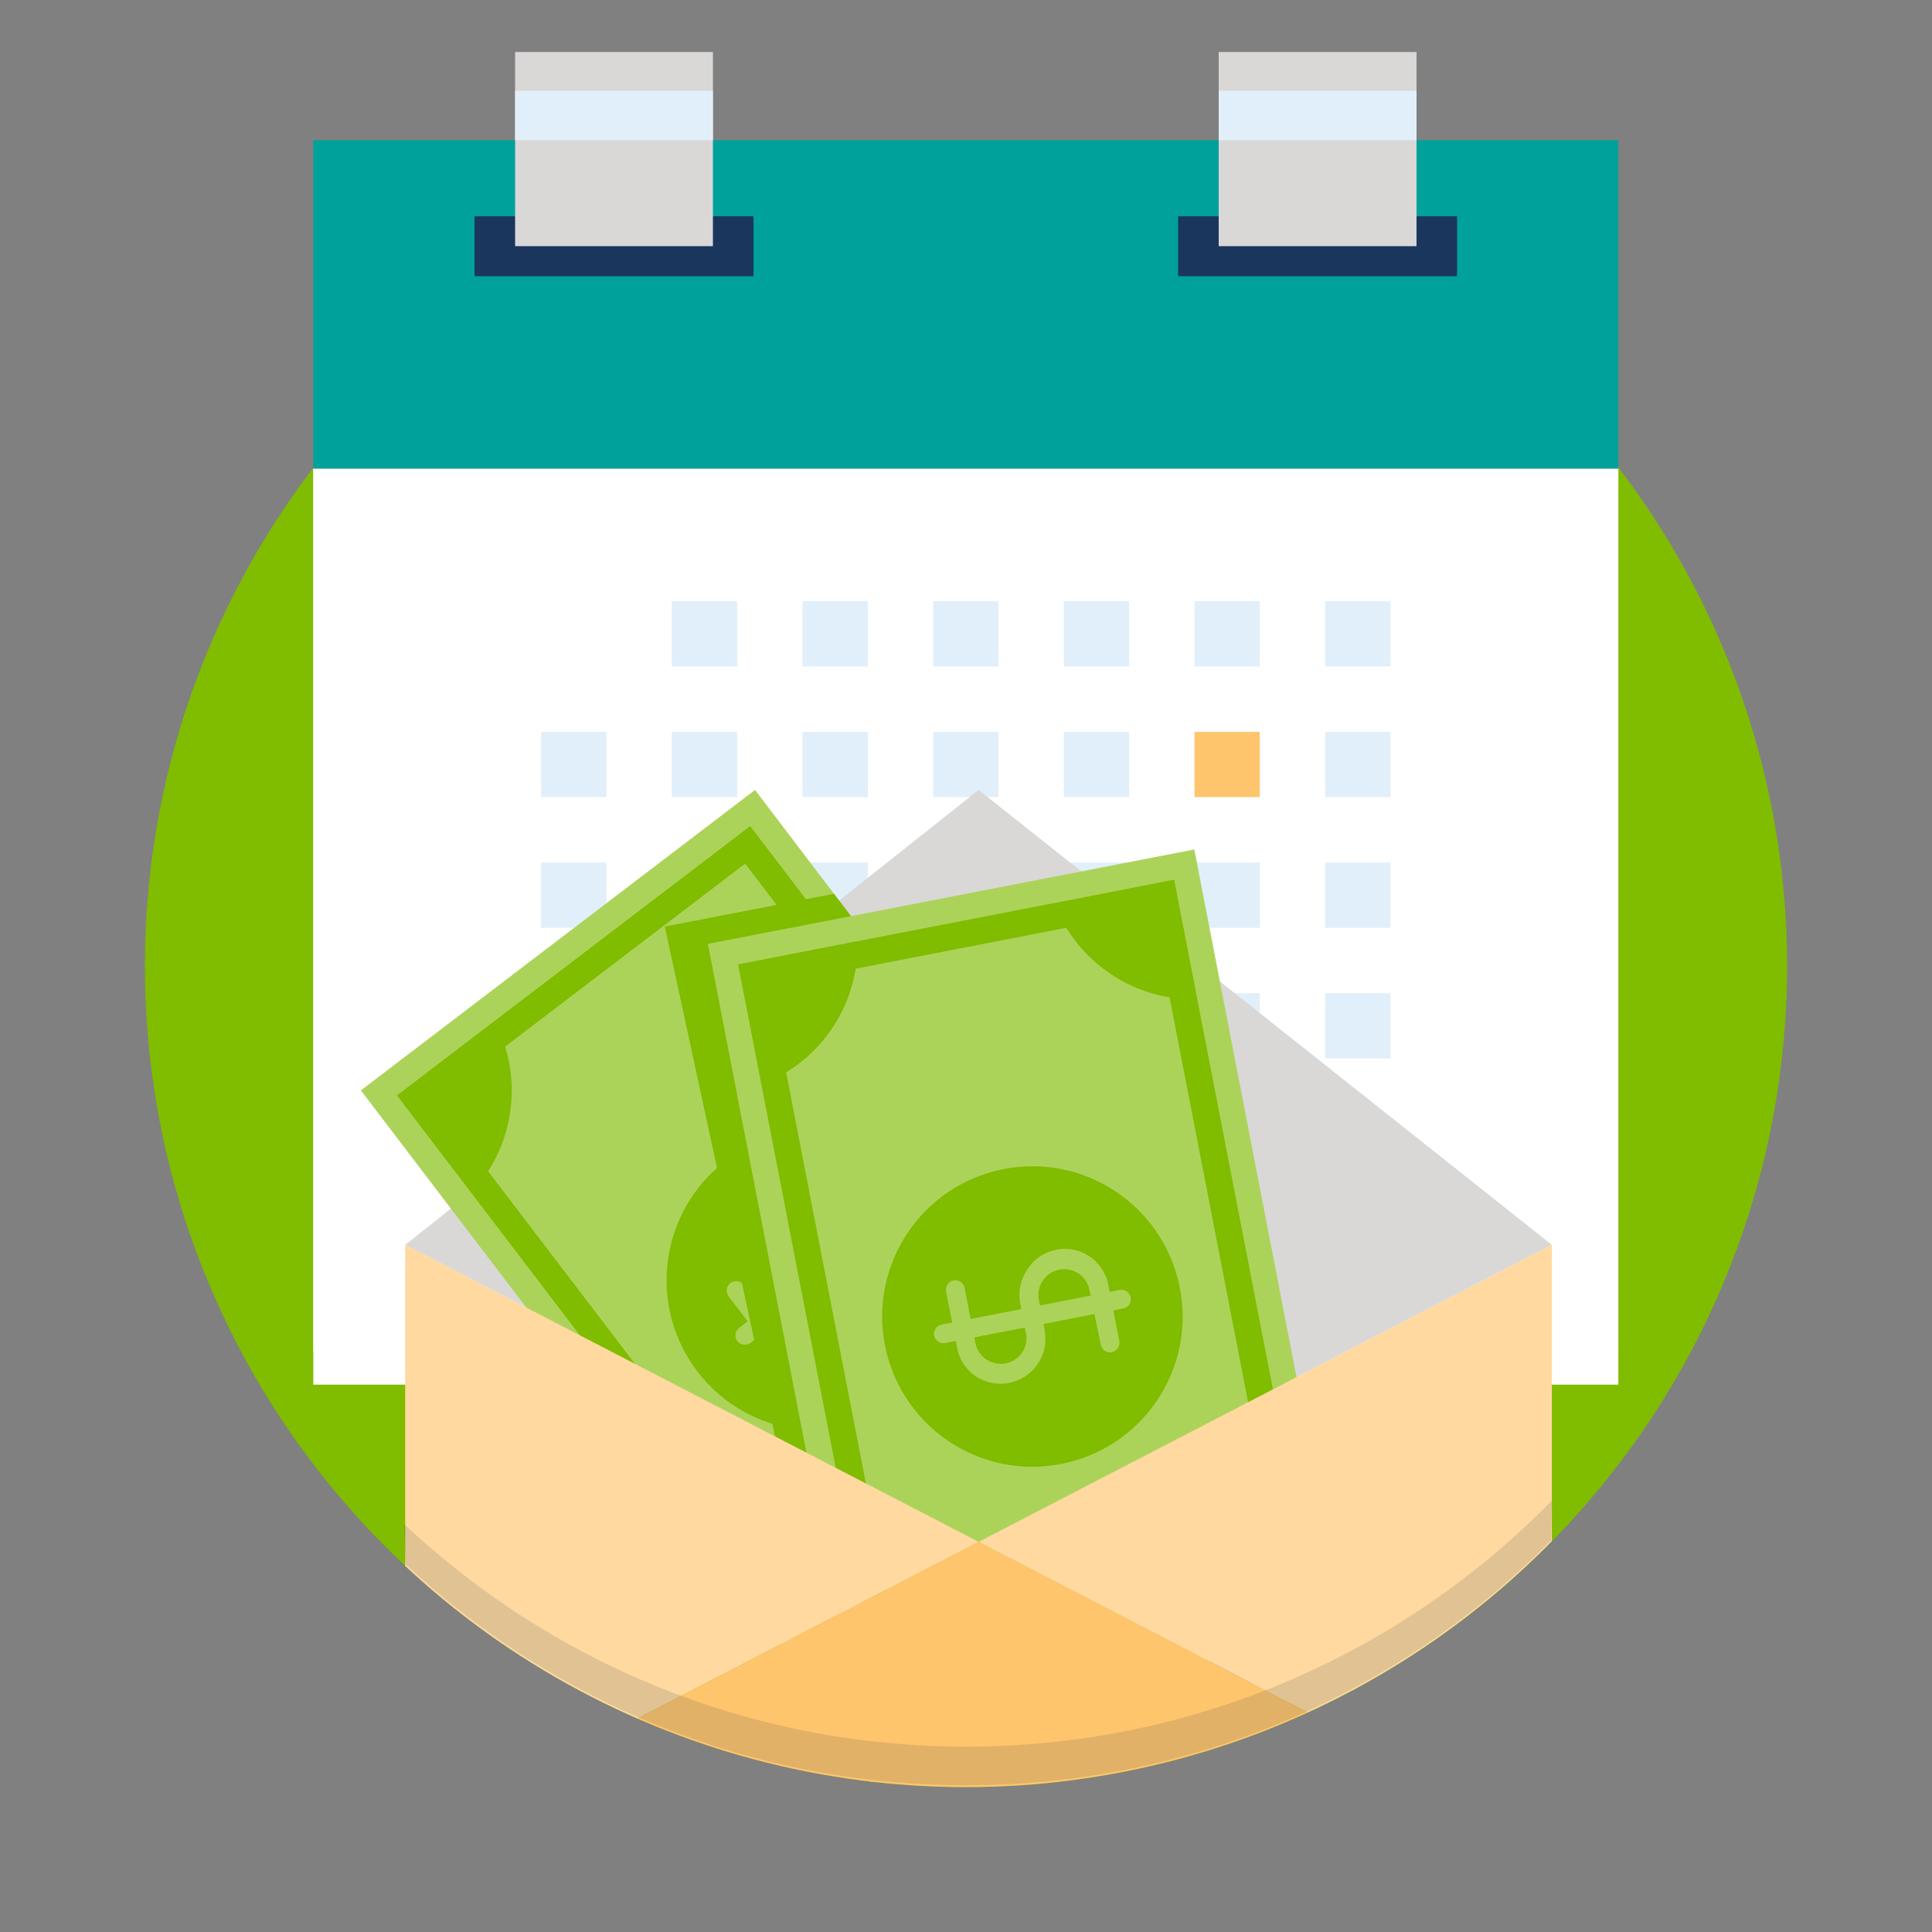<?xml version="1.0" encoding="UTF-8"?><svg id="Layer_1" xmlns="http://www.w3.org/2000/svg" width="100" height="100" xmlns:xlink="http://www.w3.org/1999/xlink" viewBox="0 0 100 100"><rect x="0" y="0" width="100" height="100" fill="#808080" stroke="none"/><defs><style>.cls-1{fill:#ffd9a0;}.cls-2{fill:#37c697;}.cls-3{clip-path:url(#clippath-2);}.cls-3,.cls-4,.cls-5,.cls-6,.cls-7,.cls-8{fill:none;}.cls-9{fill:#fff;}.cls-9,.cls-10,.cls-11,.cls-12,.cls-13,.cls-14,.cls-15{fill-rule:evenodd;}.cls-10{fill:#00a19b;}.cls-11,.cls-16{fill:#d9d8d7;}.cls-17,.cls-13{fill:#ffc56d;}.cls-12{fill:#e1effa;}.cls-18{fill:#80bc00;}.cls-14{fill:#353f49;}.cls-4{clip-rule:evenodd;}.cls-19{fill:#acd359;}.cls-6{clip-path:url(#clippath);}.cls-15{fill:#1b365d;}.cls-7{clip-path:url(#clippath-1);}.cls-8{opacity:.15;}.cls-20{fill:#2c9670;}</style><clipPath id="clippath"><path class="cls-4" d="m92.49,50c0,23.472-19.028,42.5-42.5,42.5S7.49,73.472,7.49,50V-.467h84.984s.016,50.285.016,50.467Z"/></clipPath><clipPath id="clippath-1"><circle class="cls-5" cx="49.99" cy="50" r="42.5"/></clipPath><clipPath id="clippath-2"><polygon class="cls-5" points="80.325 64.434 50.654 40.887 43.436 46.61 39.08 40.887 18.679 56.438 23.34 62.561 20.973 64.434 28.064 68.758 45.498 91.653 65.889 76.102 64.395 74.145 80.325 64.434"/></clipPath></defs><circle class="cls-18" cx="50" cy="50" r="42.5"/><g class="cls-6"><polygon class="cls-12" points="16.216 24.257 83.764 24.257 83.764 69.959 16.216 69.959 16.216 24.257 16.216 24.257"/><polygon class="cls-9" points="83.764 71.669 16.216 71.669 16.216 24.257 16.216 24.257 83.764 24.257 83.764 71.669"/><polygon class="cls-10" points="16.216 24.257 83.764 24.257 83.764 7.255 16.216 7.255 16.216 24.257 16.216 24.257"/><polygon class="cls-15" points="24.561 11.192 39.001 11.192 39.001 14.298 24.561 14.298 24.561 11.192 24.561 11.192"/><polygon class="cls-11" points="26.662 2.691 36.901 2.691 36.901 12.741 26.662 12.741 26.662 2.691 26.662 2.691"/><polygon class="cls-12" points="26.662 4.699 36.901 4.699 36.901 7.252 26.662 7.252 26.662 4.699 26.662 4.699"/><polygon class="cls-15" points="60.979 11.192 75.419 11.192 75.419 14.298 60.979 14.298 60.979 11.192 60.979 11.192"/><polygon class="cls-11" points="63.08 2.691 73.319 2.691 73.319 12.741 63.08 12.741 63.08 2.691 63.08 2.691"/><polygon class="cls-12" points="63.08 4.699 73.319 4.699 73.319 7.252 63.08 7.252 63.08 4.699 63.08 4.699"/><polygon class="cls-12" points="34.767 51.408 38.153 51.408 38.153 54.785 34.767 54.785 34.767 51.408 34.767 51.408"/><polygon class="cls-12" points="34.767 58.171 38.153 58.171 38.153 61.557 34.767 61.557 34.767 58.171 34.767 58.171"/><polygon class="cls-12" points="28.004 51.408 31.39 51.408 31.39 54.785 28.004 54.785 28.004 51.408 28.004 51.408"/><polygon class="cls-12" points="28.004 58.171 31.39 58.171 31.39 61.557 28.004 61.557 28.004 58.171 28.004 58.171"/><polygon class="cls-12" points="41.538 51.408 44.916 51.408 44.916 54.785 41.538 54.785 41.538 51.408 41.538 51.408"/><polygon class="cls-12" points="41.538 58.171 44.916 58.171 44.916 61.557 41.538 61.557 41.538 58.171 41.538 58.171"/><polygon class="cls-12" points="48.301 44.645 51.679 44.645 51.679 48.022 48.301 48.022 48.301 44.645 48.301 44.645"/><polygon class="cls-12" points="48.301 51.408 51.679 51.408 51.679 54.785 48.301 54.785 48.301 51.408 48.301 51.408"/><polygon class="cls-12" points="48.301 58.171 51.679 58.171 51.679 61.557 48.301 61.557 48.301 58.171 48.301 58.171"/><polygon class="cls-12" points="34.767 31.111 38.153 31.111 38.153 34.496 34.767 34.496 34.767 31.111 34.767 31.111"/><polygon class="cls-12" points="34.767 37.882 38.153 37.882 38.153 41.259 34.767 41.259 34.767 37.882 34.767 37.882"/><polygon class="cls-12" points="34.767 44.645 38.153 44.645 38.153 48.022 34.767 48.022 34.767 44.645 34.767 44.645"/><polygon class="cls-12" points="28.004 37.882 31.39 37.882 31.39 41.259 28.004 41.259 28.004 37.882 28.004 37.882"/><polygon class="cls-12" points="28.004 44.645 31.39 44.645 31.39 48.022 28.004 48.022 28.004 44.645 28.004 44.645"/><polygon class="cls-12" points="41.538 31.111 44.916 31.111 44.916 34.496 41.538 34.496 41.538 31.111 41.538 31.111"/><polygon class="cls-12" points="41.538 37.882 44.916 37.882 44.916 41.259 41.538 41.259 41.538 37.882 41.538 37.882"/><polygon class="cls-12" points="41.538 44.645 44.916 44.645 44.916 48.022 41.538 48.022 41.538 44.645 41.538 44.645"/><polygon class="cls-12" points="48.301 31.111 51.679 31.111 51.679 34.496 48.301 34.496 48.301 31.111 48.301 31.111"/><polygon class="cls-12" points="48.301 37.882 51.679 37.882 51.679 41.259 48.301 41.259 48.301 37.882 48.301 37.882"/><polygon class="cls-12" points="55.065 31.111 58.442 31.111 58.442 34.496 55.065 34.496 55.065 31.111 55.065 31.111"/><polygon class="cls-12" points="55.065 37.882 58.442 37.882 58.442 41.259 55.065 41.259 55.065 37.882 55.065 37.882"/><polygon class="cls-12" points="55.065 44.645 58.442 44.645 58.442 48.022 55.065 48.022 55.065 44.645 55.065 44.645"/><polygon class="cls-12" points="55.065 51.408 58.442 51.408 58.442 54.785 55.065 54.785 55.065 51.408 55.065 51.408"/><polygon class="cls-12" points="61.828 31.111 65.205 31.111 65.205 34.496 61.828 34.496 61.828 31.111 61.828 31.111"/><polygon class="cls-13" points="61.828 37.882 65.205 37.882 65.205 41.259 61.828 41.259 61.828 37.882 61.828 37.882"/><polygon class="cls-12" points="61.828 44.645 65.205 44.645 65.205 48.022 61.828 48.022 61.828 44.645 61.828 44.645"/><polygon class="cls-12" points="61.828 51.408 65.205 51.408 65.205 54.785 61.828 54.785 61.828 51.408 61.828 51.408"/><polygon class="cls-12" points="68.591 31.111 71.976 31.111 71.976 34.496 68.591 34.496 68.591 31.111 68.591 31.111"/><polygon class="cls-12" points="68.591 37.882 71.976 37.882 71.976 41.259 68.591 41.259 68.591 37.882 68.591 37.882"/><polygon class="cls-12" points="68.591 44.645 71.976 44.645 71.976 48.022 68.591 48.022 68.591 44.645 68.591 44.645"/><polygon class="cls-12" points="68.591 51.408 71.976 51.408 71.976 54.785 68.591 54.785 68.591 51.408 68.591 51.408"/></g><g class="cls-7"><polygon class="cls-16" points="50.654 40.887 20.973 64.434 50.654 79.806 80.325 64.434 50.654 40.887"/><polygon class="cls-19" points="65.889 76.102 42.184 44.969 39.08 40.887 18.679 56.438 45.498 91.653 65.889 76.102"/><rect class="cls-18" x="30.801" y="45.47" width="22.99" height="41.592" transform="translate(-31.515 39.21) rotate(-37.32)"/><rect class="cls-19" x="32.176" y="46.86" width="20.233" height="38.825" transform="translate(-31.52 39.209) rotate(-37.32)"/><path class="cls-18" d="m46.993,72.451c-3.414,2.604-8.294,1.948-10.898-1.467-2.604-3.414-1.948-8.294,1.467-10.898,3.414-2.604,8.294-1.948,10.898,1.467.002.003.004.005.006.008,2.602,3.401,1.954,8.268-1.448,10.87-.009.006-.017.013-.025.019Z"/><path class="cls-2" d="m42.374,67.191l-.979-1.252c-.376-.483-.54-1.098-.452-1.704.084-.608.401-1.159.884-1.536.492-.366,1.106-.528,1.715-.452.608.08,1.159.403,1.526.894l1.757,2.304c.166.212.128.518-.084.684-.212.166-.518.128-.684-.084h0l-1.757-2.315c-.446-.574-1.268-.686-1.852-.253-.285.212-.471.531-.516.884-.053.352.042.71.263.989l.947,1.242c.19.196.185.509-.012.699-.196.19-.509.185-.699-.012-.026-.027-.049-.056-.068-.088h.011Z"/><path class="cls-19" d="m39.47,69.4l-1.757-2.304c-.163-.212-.124-.516.088-.679.002-.002.004-.003.007-.005.212-.163.516-.124.679.088.002.002.003.004.005.007l1.757,2.304c.213.282.533.465.884.505.35.051.706-.04.989-.253.279-.217.464-.534.516-.884.048-.352-.046-.708-.263-.989l-.979-1.252c-.163-.212-.124-.516.088-.679.002-.002.004-.003.007-.005.212-.163.516-.124.679.088.002.002.003.004.005.007l.947,1.242c.773,1.021.575,2.474-.442,3.251-.489.371-1.106.534-1.715.452-.597-.088-1.135-.41-1.494-.894Z"/><path class="cls-19" d="m38.165,69.411c-.159-.216-.117-.519.095-.684l7.46-5.692c.216-.159.519-.117.684.095.164.203.133.501-.071.666-.008.006-.016.012-.024.018l-7.46,5.692c-.216.159-.519.117-.684-.095Z"/><path class="cls-18" d="m25.613,52.871l-5.008,3.819,3.819,5.019c2.223-2.399,2.699-5.937,1.189-8.838Z"/><path class="cls-20" d="m59.008,79.669l5.019-3.83-3.819-5.019c-2.223,2.403-2.702,5.941-1.2,8.849Z"/><path class="cls-20" d="m50.759,85.961c-2.395-2.222-5.927-2.702-8.828-1.2l3.819,5.019,5.008-3.819Z"/><g class="cls-3"><polygon class="cls-18" points="70.235 87.434 44.047 47.42 43.163 46.263 34.409 47.957 44.005 92.316 70.235 87.434"/></g><polygon class="cls-19" points="70.235 87.434 61.818 43.969 44.047 47.42 36.639 48.852 45.057 92.316 70.235 87.434"/><rect class="cls-18" x="41.953" y="47.345" width="22.99" height="41.602" transform="translate(-12.001 11.428) rotate(-10.98)"/><rect class="cls-19" x="43.331" y="48.725" width="20.222" height="38.835" transform="translate(-12.001 11.426) rotate(-10.98)"/><path class="cls-18" d="m54.915,75.776c-4.216.817-8.296-1.939-9.112-6.155-.817-4.216,1.939-8.296,6.155-9.112,4.216-.817,8.296,1.939,9.112,6.155,0,0,0,0,0,0.0.821,4.209-1.926,8.287-6.135,9.108-.007.001-.013.003-.02.004Z"/><path class="cls-19" d="m53.106,69l-.295-1.536c-.122-.607.007-1.237.358-1.747.672-1.074,2.088-1.399,3.161-.727.56.351.942.926,1.047,1.579l.558,2.841c.046.266-.126.521-.389.579-.262.051-.516-.121-.567-.383-0-.002-.001-.004-.001-.006l-.589-2.83c-.064-.347-.265-.655-.558-.852-.612-.405-1.435-.246-1.852.358-.209.308-.285.687-.21,1.052l.305,1.547c.023.272-.178.512-.45.535-.235.02-.452-.129-.518-.356v-.053Z"/><path class="cls-19" d="m49.528,69.695l-.558-2.841c-.051-.267.122-.526.389-.579.262-.051.516.121.567.383 0.0.002.001.004.001.006l.558,2.851c.143.723.844,1.194,1.568,1.052.719-.136,1.192-.83,1.056-1.549-.001-.006-.002-.012-.004-.018l-.295-1.536c-.051-.262.121-.516.383-.567.002-0.0.004-.001.006-.001.262-.051.516.121.567.383 0.0.002.001.004.001.006l.305,1.589c.234,1.263-.601,2.476-1.864,2.709-.595.11-1.21-.016-1.714-.352-.518-.359-.868-.914-.968-1.536Z"/><path class="cls-19" d="m48.35,69.126c-.049-.263.124-.515.387-.564.008-.001.015-.003.023-.004l9.185-1.789c.267-.051.526.122.579.389.051.262-.121.516-.383.567-.002 0-.004.001-.006.001l-9.206,1.789c-.267.051-.526-.122-.579-.389Z"/><path class="cls-18" d="m44.383,48.715l-6.145,1.22,1.2,6.187c3.05-1.174,5.03-4.141,4.945-7.407Z"/><path class="cls-20" d="m62.491,87.571l6.187-1.2-1.2-6.187c-3.057,1.16-5.053,4.117-4.987,7.386Z"/><path class="cls-20" d="m52.295,89.549c-1.158-3.049-4.104-5.044-7.365-4.987l1.189,6.187,6.176-1.2Z"/><path class="cls-18" d="m61.965,51.724l-1.2-6.187-6.187,1.242c1.177,3.038,4.129,5.015,7.386,4.945Z"/><polygon class="cls-1" points="80.325 64.434 80.325 95.178 50.654 79.806 80.325 64.434"/><polygon class="cls-1" points="50.654 79.806 20.973 95.178 20.973 64.434 50.654 79.806"/><polygon class="cls-17" points="80.325 95.178 20.973 95.178 50.654 79.806 80.325 95.178"/></g><g class="cls-8"><path class="cls-14" d="m80.33,77.669c-7.709,7.86-18.449,12.736-30.33,12.736-11.261,0-21.496-4.38-29.097-11.529l.093,2.094c7.594,7.094,17.792,11.435,29.004,11.435,11.85,0,22.568-4.85,30.276-12.673l.054-2.063Z"/></g></svg>